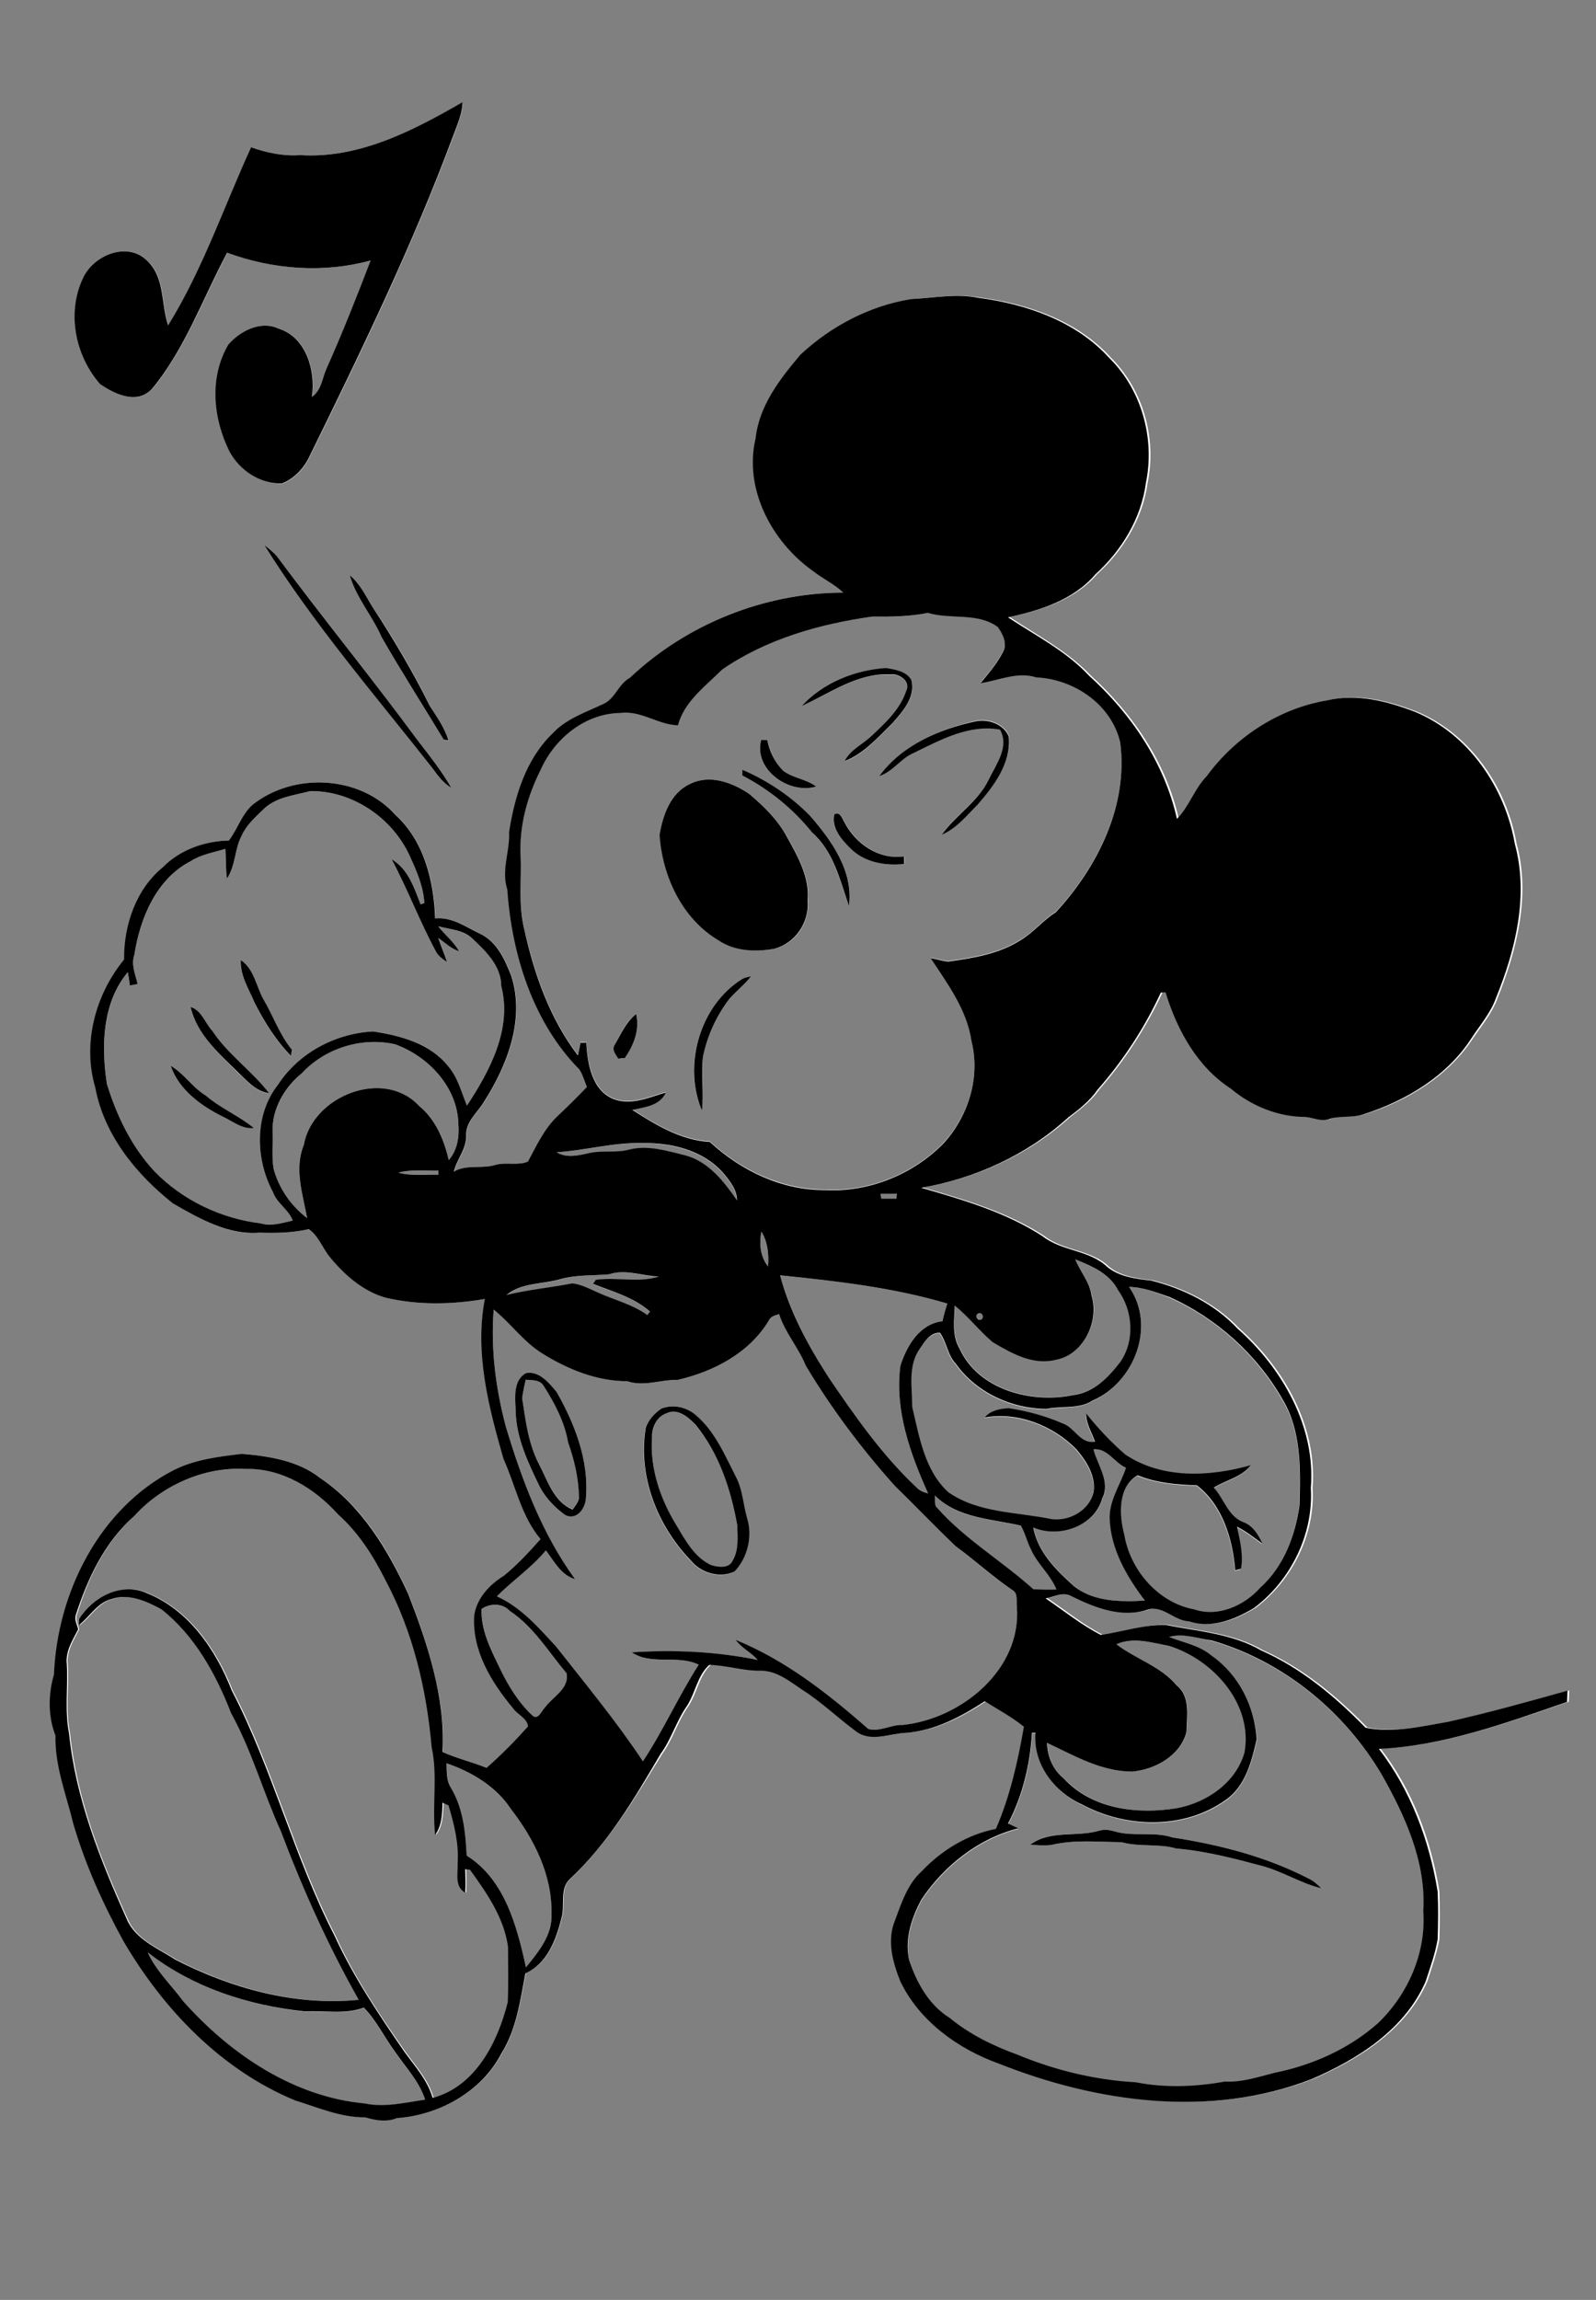 <?xml version="1.0" encoding="utf-8"?>
<!-- Generator: Adobe Illustrator 21.0.2, SVG Export Plug-In . SVG Version: 6.00 Build 0)  -->
<svg version="1.2" baseProfile="tiny" id="Layer_1" xmlns="http://www.w3.org/2000/svg" xmlns:xlink="http://www.w3.org/1999/xlink"
	 x="0px" y="0px" viewBox="0 0 633 912" overflow="scroll" xml:space="preserve">
<rect x="0" y="0" width="633" height="912" fill="#808080" stroke="none"/>
<path fill="#FFFFFF" d="M58.6,774.2c17.9,13.9,40.1,21.1,62.4,23.5c7.7-0.4,15.9,1.3,23.3-1.5c5,5.1,8.1,11.7,12.3,17.4
	c4.2,6.2,9.8,11.8,12,19.1c-7.9,1.1-15.9,3.2-23.9,1.5c-28.4-2.6-53.5-19.8-72.1-40.6C67.9,787.1,61.9,781.5,58.6,774.2
	 M177.1,699.2c10,3.4,19.5,9.2,25.5,18.1c9.2,11.9,16.7,26.4,16.1,41.8c0.6,8.2-5.2,15.1-10.1,21c-3.6-16.4-8.4-34.8-23.5-44.3
	c-0.6-9.2-1.5-18.7-6.2-26.8C177.1,706,177.2,702.5,177.1,699.2 M442.8,652c6.8-3,13.9-0.6,20.8,0.6c17.6,5.4,33.4,23,30.1,42.3
	c-3.4,12.1-14.9,20-26.8,22.1c-15.6,2.6-33.7,0.4-45-11.9c-4.3-3.4-6.4-8.6-6.5-14c10.8,5,21.4,11.5,33.7,11.4
	c9.2-0.8,19-6.3,21.6-15.7c0.1-6.3,1.7-14-3.9-18.5C460.3,660.7,450.5,657.9,442.8,652 M408.6,731.5c2.8,0.2,5.6,0.4,8.3,0.1
	c9.2-2.2,18.7-1.2,28-1.1c7.1,2,14.5,0.3,21.6,2.5c11.5,1,22.8,3.9,34,6.9c8.2,2.2,15.4,6.9,23.6,8.9c-1.4-1.5-3-2.9-4.9-3.8
	c-16.8-8.8-35.5-13.5-54.2-16.4c-7.6-2.5-15.7-0.1-23.3-2.5c-1.8-0.5-3.7-0.6-5.6-0.2C427.1,728.6,416.6,725.4,408.6,731.5
	 M463.7,649.1c5.7-1.6,11.4,0.6,17,1.6c28.3,8.2,52.5,28,67.4,53.2c9.2,16.5,17.7,34.7,16.5,54.1c1.1,16.7-6.1,33.1-18,44.5
	c-11.5,10.1-25.9,16.6-40.8,19.6c-6.5,1.6-13,3.9-19.8,3.5c-11.6,2.1-23.8,2.6-35.4,0.3c-16.2-0.9-32.2-4.8-47.1-11
	c-9.6-3.4-18.8-8-26.7-14.5c-8.2-5.2-13.1-14.1-16.1-23c-1.9-8.2,1-16.6,4.8-23.9c9-13.5,22.7-24.3,38.5-28.3
	c-1.4-0.7-2.8-1.3-4.1-1.9c5.8-11,8.8-23.6,9.5-36c0.4,0,1.1,0,1.4,0c-1,12.3,7.7,23.7,18.6,28.5c17.3,9.3,40.2,9.9,56.6-1.7
	c7.9-5.4,10.5-15.3,12.5-24.1c-0.7-13-7.1-25.8-17.9-33.3C475.8,652.4,469.4,651.5,463.7,649.1 M191,638c3.4-2.3,8.3-2.4,11.2,0.8
	c9.5,6.3,15.3,16.2,22.5,24.7c1.2,6.1-5.5,9.3-8.6,13.6c-1.3,1.4-2.7,5.3-5.1,3c-5.6-5.3-9.7-12.1-13-19.1
	C194.5,653.8,190.8,646.2,191,638 M370.8,593c8.8,9.2,22.7,9.3,34.2,12.1c1.7,2.8,2.4,6.2,3.9,9.2c2.5,5.9,7.8,10.1,10.2,16.1
	c-3,0-6.1,0-9.1-0.1c-12.3-11.1-27-19.7-38.1-32.2C370.4,596.7,371,594.6,370.8,593 M53.2,601.2c11.1-12.4,28-19.7,44.8-18.7
	c14.2-0.4,27.3,7.8,36.5,18c8.1,7.2,14,16.5,18.8,26.1c10.8,20.4,16.3,43.3,18.3,66.2c2.5,11.4,0.1,23.2,1.4,34.8
	c2.7-3.7,2.8-8.4,2.9-12.8c0.6,0.3,1.8,0.8,2.4,1.1c2.2,7.5,4.1,15.2,3.6,23.1c0.2,4-1.3,9.1,3,11.5c0.1-3.1,0.1-6.2,0-9.3
	c0.5,0,1.5,0.1,1.9,0.2c6.6,9.3,13.5,19,15.1,30.6c0.1,7.3,0.2,14.6-0.1,21.9c-4,15.8-12.8,33.3-29.8,38c-2-7-7-12.5-11.2-18.3
	c-10.3-14.7-20.4-29.8-27.8-46.2c-16.1-31.3-24.5-65.9-40.7-97.1c-6.3-16-17.1-31.8-33.5-38.5c-10.2-4.6-21.6,1.4-27,10.2
	c0,0.6-0.1,1.8-0.1,2.4c4.4-3.4,7.3-8.9,12.9-10.3c6.8-2.4,13.9,0.8,19.8,4c13.3,10.5,21.7,25.7,27.7,41.3
	c8.3,14.8,12.7,31.3,19.7,46.7c8.6,23,18.7,45.5,30.9,66.9c-25.2,2.5-50.4-4.5-72.7-15.9c-7-4.6-16-7.9-19.4-16.3
	c-10.6-23.3-20.2-47.7-22.8-73.4c-1.9-9-0.4-18.4-0.9-27.5c-0.6-5.1,2.3-9.5,4.5-13.8c-0.4-1.9-1.6-3.9-0.9-5.8
	C34.9,625.9,41.7,611.5,53.2,601.2 M433.7,574.7c5.6-0.5,8.3,5.4,13,7.3c-2.2,6.7-6.7,12.7-6.5,20c0.4,12.2,6.8,23.2,14,32.7
	c-9.7,0.5-20.1,0.7-28.1-5.7c-7-6.4-14.5-13.6-16.2-23.3c10.1,4.3,24.3-0.4,27.4-11.6C440.5,587.6,435.3,581,433.7,574.7
	 M264.4,560.4c4.3-2.2,8.7,1.7,11.5,4.7c9.3,11.3,14,25.6,16.5,39.9c0.1,4.7,0.8,9.7-1.8,13.9c-1.4,3.3-5.9,2.7-8.6,1.8
	c-6.4-3.1-10.1-9.6-13.5-15.4c-6.5-10.5-10.8-22.8-9.9-35.3C258.6,566,260.5,561.7,264.4,560.4 M208.5,547.1
	c2.5,0.3,5.6-0.2,7.1,2.3c4.4,6.9,8.3,14.3,9.7,22.4c2.4,6.8,4.1,14,4.3,21.2c0.3,2.2-1.4,3.8-2.5,5.5c-7.6-3.2-9.9-11.6-13.4-18.2
	c-4.3-8-5.4-17.1-6.6-26C207.4,551.9,208,549.5,208.5,547.1 M388.1,520.8c1.6-0.6,2.4,2,0.9,2.5
	C387.4,523.9,386.5,521.3,388.1,520.8 M262.4,558.5c-2.9,1.8-5.2,4.6-6.4,7.8c-3.2,19.1,4.7,39,18,52.7c4,4.9,11.4,7,17.2,4.3
	c5.2-5.4,7.4-14,5-21.2c-1.4-5.4-1.6-11.2-4.3-16.1c-4.5-8.8-8.4-18.3-16.1-24.8C272.3,557.9,267,556.8,262.4,558.5 M208.5,544.5
	c-5,3-4.2,9.6-4,14.5c0.1,11,5,21.1,9.7,30.8c2.4,4.4,6,8.1,10,11c4.7,2.2,7.9-2.8,8.2-6.9c1.2-14.8-4.4-29.2-11.6-41.9
	C217.8,548.4,213.8,543.4,208.5,544.5 M195.8,519.3c6.8,5.5,11.9,12.9,19.4,17.5c10.2,6.1,21.6,10.8,33.6,10.9
	c6.6,2.3,13.2-0.7,19.9-0.5c14.3-3.3,28.4-10.6,36.2-23.5c0.7-1.7,2.5-2.1,4.1-2.6c2.5,7.4,7.7,13.3,10.6,20.5
	c10.2,17,22.1,32.9,35.3,47.6c8.1,7.9,15.9,16.1,24.1,23.9c7.7,5.6,14.5,12.2,22.5,17.4c2.4,1.3,1.5,4.4,1.8,6.7
	c1.9,25-22.1,44.4-45.3,46.8c-4.7-0.2-8.9,2.8-13.6,1.6c-15.9-14-33-27.3-52.7-35.4c2.4,3.2,6.2,4.9,8.8,8c-16.5-3.2-33.3-4-50-3
	c7.9,5.3,18.2,0.8,26.6,4.9c-7.9,12.5-14,26-22.1,38.3c-10.7-15.9-22.8-30.7-34.6-45.7c-7-7.4-13.8-15.4-23.3-19.7
	c6.2-6.3,13.7-11.3,19.4-18.2c3.3,4.3,6,9.8,11.6,11.4c-13.2-18-21-39.3-27.5-60.6C196.6,550.5,194.6,534.9,195.8,519.3
	 M447.8,510.3c5.5,0.1,10.8,2.2,15.9,4.2c18.8,8.3,34.8,22.9,45,40.8c7.5,12.6,7,27.7,6.6,41.8c-1.7,12.1-6.3,24.4-15.6,32.7
	c-6.3,7-16.7,11.8-26.1,8.6c-14.4-2.6-25.5-15.6-27.8-29.7c-2.1-7.7-2.6-18.9,5.3-23.5c7.5,3.1,15.5,3.7,23.5,4
	c10.2,7.8,14.2,21.4,15.2,33.7c0.6-0.1,1.7-0.4,2.3-0.6c1-5.6-0.4-11.2-1.6-16.7c3.7,1.8,6.8,4.4,10.1,6.7c-1.6-3.4-3.6-7-7.3-8.4
	c-6.2-2.3-7.7-9.4-12-13.8c4.8-3,11-4.1,14.7-8.9c-16.3,4.7-35.3,5.6-49.9-4.3c-5.6-4.9-10.8-10.3-15.4-16.2
	c-0.1,4,2.2,7.5,3.5,11.2c-5.8,1.1-7.9-5.4-12.7-7.2c-6.9-3-14.1-5-21.6-6.1c-3.5,0.1-7.2,0.8-9.5,3.7c13.1-2.4,27.4,3.2,36.5,12.7
	c4,4.7,7.7,10.6,6.7,17c-1.8,7.1-9.5,11.5-16.6,10.6c-13.8-2.9-29-2.3-41-10.7c-9.4-8.7-11.5-22-14.3-33.8c0-7.7-1.8-16.3,3-23
	c1.9-2.8,4.2-6.6,8-6.4c2.7,3.7,3,8.9,6.3,12.3c8.1,11.4,22.1,17.8,35.9,17.9c6.1-1.3,12.8,0.1,18.3-3.3
	C449.9,548.2,458.7,525.7,447.8,510.3 M309.4,505.7c22.3,2.3,44.7,4.8,66.3,11.2c-0.7,2.3-1.4,4.7-1.9,7
	c-9.1,1.1-14.3,9.7-16.7,17.7c-2.3,17.6,3.9,34.8,11,50.6c-1.7-0.6-3.5-1.2-4.7-2.5c-13.5-12.7-24.2-28-34.6-43.3
	C320.6,533.7,313.4,520.2,309.4,505.7 M241.6,505.3c6.5-2.2,13.1,0.8,19.7,1c-8,2.6-16.7,0.1-25,1.3c-0.3,0.4-0.8,1.2-1.1,1.6
	c7.8,3.1,16.2,5.2,22.6,11c-0.2,0.3-0.7,1-1,1.4c-6.1-4.4-13.5-6.1-20.2-9.2c-3.1-1.3-6.2-3-9.6-3.4c-8.7,1.7-17.5,2.5-26.1,4.6
	c5.8-5,14.2-4.2,21.2-6.2C228.4,505.4,235.1,505.9,241.6,505.3 M426.5,499.4c6.4,2.7,13.5,5.6,17,12c5.9,8.2,6.8,19.8,1.1,28.3
	c-4.7,6.2-10.7,12.5-18.9,13.4c-16.5,3.4-37.6-2-45.1-18.6c-3-5.1-2-11.2-1.8-16.9c5.3,4.5,9.7,10,15,14.5c7.5,4.5,15.9,9.3,25.1,7
	c11.1-2,17.3-15.4,14.1-25.6C432.2,508.3,428.5,504.2,426.5,499.4 M302,488.4c2.5,4.1,3,9.1,2.6,13.8
	C301.6,498.2,301,493.1,302,488.4 M349.3,473.4c2.1,0,4.2,0,6.3,0c0,0.5-0.1,1.4-0.2,1.9c-2,0-4,0-6,0
	C349.4,474.8,349.4,473.9,349.3,473.4 M158,465c5.2-1.4,10.6-0.7,16-0.8c0,0.4,0,1.2,0,1.6C168.6,465.7,163.1,466.4,158,465
	 M220.8,456.9c11.5-0.7,22.7-4,34.2-3.5c11.5-0.2,23.9,2.9,31.8,11.9c2.6,3,5.4,6.6,5.4,10.8c-5.1-7.5-11.1-15.3-20.3-17.8
	c-7.2-1.8-14.8-4.2-22.3-2.4c-5.3,1.5-11,0.2-16.3,1.5C229.2,458.2,224.6,459.3,220.8,456.9 M119.7,425.6
	c9.2-10.1,23.8-14.5,37-11.5c13.2,4.9,24.9,17.1,25.1,31.8c0.4,5-0.4,10.2-3.8,14.1c-1.9-8.1-5.1-16.1-11.7-21.4
	c-14.1-15.3-42.4-4-45.8,15.4c-3.9,9.5-0.4,19.5,1.3,29c-6.5-4.8-11.2-11.9-13.3-19.6c-0.8-4.8-0.3-9.7-0.4-14.5
	C107.8,439.9,112.8,431.3,119.7,425.6 M67.7,422.6c3.2,9.5,12,15.9,20.7,20.2c4,1.8,7.7,5.1,12.3,4.5c-6-4.9-13.3-7.8-19.1-12.9
	C76.3,431.2,73,425.7,67.7,422.6 M75.6,399.3C78,410,86.6,417.5,94,425c3.7,3.4,7.4,7.9,12.6,8.6c-6.8-8.9-16.3-15.3-22.5-24.7
	C81.3,405.7,80,400.6,75.6,399.3 M95.5,380.7c-0.3,6.2,3.3,11.5,5.5,17.1c3.9,7.6,8.5,15,14.5,21.1c0.1-0.6,0.3-1.9,0.3-2.5
	c-4.9-5.9-7.4-13.4-11.3-20C101.6,391.1,100.8,384.2,95.5,380.7 M104.2,321.2c4.9-5.1,12.4-5.8,18.9-7.5
	c16.6-0.2,32.7,10.6,39.4,25.7c2.7,5.9,5.6,12.1,5.8,18.7c-0.4,0.1-1.2,0.4-1.5,0.5c-2.4-6.7-5-14.1-11.5-17.9
	c6.4,11.9,11.2,24.5,17.5,36.4c0.9,2,2.8,3.2,4.5,4.4c-1-3.3-2.4-6.4-3.5-9.6c2.6,1.9,5.1,4.2,8.3,5.3c-2.3-3.7-5.7-6.4-8.3-9.9
	c4.7,1.3,10.2,1.5,13.8,5.1c5.3,5,11.2,10.8,11.2,18.6c4.4,16.9-4.5,33.6-13.6,47.4c-2.4-5.4-3.6-11.3-7.6-15.8
	c-7.1-9-18.9-12-29.7-13.6c-14.9,0.8-29.5,8.5-37.7,21.2c-9.3,12.1-8.9,29.6-1.9,42.6c1.7,4.4,6.3,6.8,7.8,11.2
	c-4.2,0.9-8.5,2.4-12.7,1.1c-15.8-1.9-30.9-9.1-42-20.5c-9.2-9.8-15.1-22.1-19-34.8c-2.3-15-1.7-32.1,8.3-44.3
	c0.3,1.7,0.5,3.5,0.8,5.3c1-0.2,2.1-0.4,3.1-0.6c-0.9-3.8-2.7-7.7-1.3-11.6c2.2-14.5,8.7-29.9,22.3-37.1c4.1-2.7,9.1-3.6,13.8-4.9
	c0.1,3.9,0.1,7.9,0.6,11.8c3.5-5,3-11.5,5.8-16.9C97.6,327.3,101,324.3,104.2,321.2 M243.8,414.3c-1.3,1.9,0.5,3.8,1.4,5.5
	c0.6,0,2-0.1,2.6-0.2c3.5-5.2,6-11.2,4.5-17.5C248.2,405.1,246.2,410,243.8,414.3 M294.2,388.3c-16.7,10.5-23.5,34.2-15.8,52.1
	c0.8-7.1-0.3-14.3,0.4-21.3c1.7-8.3,5.3-16.1,10.4-22.9c2.7-3.2,6.2-5.6,8.7-9.1C296.7,387.4,295.3,387.6,294.2,388.3 M330.9,322.9
	c-1.3,5.5,2.8,10.1,6.6,13.6c5.5,5.5,13.7,6.9,21.2,6.1c0-1-0.1-2-0.1-3c-9.9,1.4-19.2-5.1-23.6-13.6
	C333.9,324.5,333.4,321.7,330.9,322.9 M273.6,310.9c-7.7,3.6-10.7,12.3-11.9,20.2c1.1,16.3,8.9,33.2,23.4,41.8
	c6.5,4.3,14.8,4.5,22.2,3.3c8.4-2.1,13.9-10.6,13.1-19.1c0.9-9.2-3.8-17.4-8.1-25.1c-3.7-6.8-9.3-12.2-15-17.2
	C290.4,310.3,281.5,306.9,273.6,310.9 M294.4,305.2c0,0.6,0,1.7,0,2.3C305,313,314.5,320.7,322,330c8.5,7.6,11,18.9,14.7,29.2
	c2-13.6-6.9-25.9-15.4-35.7C313.7,315.7,304.4,309.5,294.4,305.2 M301.9,293.4c-3.1,11.8,10.9,21.7,21.8,18.5c-4-3-9.2-3.3-13.1-6.3
	c-3.3-3.3-5.3-7.6-6.3-12.1C303.7,293.5,302.5,293.4,301.9,293.4 M348.7,307.8c5.5-1.8,8.5-7.1,13.7-9.4c10.6-5.2,22-11.5,34.3-9.3
	c3.9,6.8-1.6,13.8-4.5,19.9c-4.3,8.8-13,14-18.6,21.8c5.9-2.5,9.9-7.6,14.3-12c6.5-7.5,13.3-16.4,12.3-26.9c-1.9-4.9-8.1-7.1-13-6.1
	C372.6,289.1,357.7,295.4,348.7,307.8 M317.9,280c11.3-5,22.1-13.2,35.2-12.5c3.4-0.5,8.3,2.8,6.3,6.6c-2.4,7.3-8.2,12.6-13.6,17.7
	c-3.5,3.4-8.5,5.5-10.8,10.1c7.6-2.8,13.2-9.4,18.9-15c4.2-4.7,9.5-10.5,7.5-17.3c-2.1-3.5-6.4-4.1-10-4.6
	C339,265.7,326.3,270.7,317.9,280 M346,244.5c7.4,0.1,14.8,0.1,22-1.7c9.1,2.8,19.6-0.3,27.7,5.6c2.1,2.7,4,6.8,2,10.1
	c-2.3,4.5-5.6,8.4-8.8,12.2c7.3-1.1,14.7-4.7,22.1-2.3c15,0.8,29.9,10.8,33.3,25.8c3.2,25-8.9,49.4-25.5,67.3
	c-5.1,3.2-8.8,8.1-14,11.1c-8.6,5.5-18.8,7.1-28.7,8.5c-2.4-0.2-4.7-0.9-7-1.4c6.6,10.2,14.4,20.5,16.2,32.9
	c3.6,14.2-1.2,29.7-10.9,40.4c-12.1,12.5-29.8,19.7-47.3,18.7c-17.1,0-33.2-7.7-45.6-19.1c-11.3-0.6-21.5-6.7-30.7-12.7
	c4.9-1.1,10.9-1.6,13.3-6.9c-6.6,1.9-13.6,5.2-20.5,2.7c-8.8-3.4-10.5-14.2-11.1-22.5c-0.6,0-1.7,0.1-2.3,0.1c-0.4,1.6-0.7,3.3-1,5
	c-11.2-14.7-17.3-32.4-21.3-50.2c-2.4-9.6-1-19.5-1.4-29.2c-0.7-11.7,2.7-23.4,7.9-33.8c5.6-12.4,17.6-22.4,31.6-22.6
	c8.1-1.1,14.9,4.7,22.9,4.9c2.5-9.5,10.9-15.5,17.5-22.1C303.9,253.3,325,247.3,346,244.5 M138.7,228.1c2.6,9,9.1,16.2,12.8,24.7
	c7.8,13.7,16.3,27.1,24.6,40.6c0.5,0.1,1.4,0.2,1.9,0.3c-1.6-5-4.7-9.3-7.5-13.8c-6.5-13.4-14.1-26.3-22.4-38.7
	C145.2,236.5,142.9,231.5,138.7,228.1 M104.8,216.1c19.6,31.4,43.9,59.4,66.7,88.5c2,3,4.3,5.9,7.5,7.8c-3.8-6.8-8.7-12.8-13.4-18.9
	c-18.2-24.7-37.5-48.5-55.9-73.1C108.2,218.8,106.5,217.4,104.8,216.1 M361.2,118.6c-16.4,2.7-31.6,10.7-43.6,22
	c-8.1,9.6-16.4,20.2-17.8,33.1c-4.7,20.3,6.4,41.2,22.8,52.8c4,2.9,8.5,5,12,8.5c-31.1-0.1-62.2,12.4-84.7,33.8
	c-4.3,2.3-5.6,7.6-9.8,10c-7.3,3.5-15.5,6-21,12.2c-10.5,10.3-14.9,24.9-17.1,39c0.4,7.6-3.2,15.2-0.7,22.7
	c1.8,25.8,10.1,52.6,28.6,71.4c1.4,2.1,2,4.6,3,6.9c-3.9,4.1-8,8-12,11.9c-5,5-8.1,11.5-11.4,17.7c-3.8,1.7-8.7,0-12.8,1.3
	c-5.5,1.7-11.5-0.3-16.6,2.7c1.3-5,5.1-9.1,4.9-14.4c-0.2-5.4,4.4-8.9,7-13.2c9.3-14.5,16.4-32.8,10.9-50
	c-2.5-6.3-5.5-13.2-11.9-16.5c-5.9-2.7-11.4-7-18.3-6.3c-0.5-14.8-4.4-30.6-15.7-41c-14.1-15.8-40.6-17.1-56.8-4
	c-4.2,3.9-5.8,9.6-9.3,14.1c-9.6,0.2-19.3,3.6-26.1,10.5c-10.7,8.8-15.6,23.2-15.5,36.7c-11.4,13.9-16.6,33.4-11.4,50.8
	c3.5,18.8,16.3,34.3,30.8,45.9c10.4,6.1,21.8,12.7,34.3,11.6c6.6,0.2,13.2,0.1,19.6-1.4c4,2.8,5.5,7.8,8.6,11.4
	c5.8,6.9,13,13.2,21.9,15.8c12.9,3,26.3,2.6,39.3,0.5c-4.1,21.4,1.5,43,7.4,63.4c4.8,10.6,7,22.7,14.7,31.8
	c-4.5,5.1-9.2,10.2-14.5,14.5c-5.7,3.5-10.8,8.9-11.8,15.7c-1,13.9,6.9,26.6,15.4,36.9c1.8,2.5,5.7,4,5.9,7.2
	c-5.2,5.7-10.6,11.3-16.4,16.4c-5.8-2.3-11.9-3.7-17.5-6.3c1.1-21.7-5.9-42.7-13.6-62.7c-8.1-17.6-18.5-35.1-35-46
	c-8.8-6.8-20.2-8.6-30.9-9.5c-9.2,1.2-18.6,2.2-27,6.4c-29.5,15.3-46.3,48.8-47.6,81.1c-2.3,7.8-2.4,16.6,0.6,24.2
	c-0.3,12.1,4.3,23.5,7.1,35.1c4.8,16.3,11.8,31.8,20,46.7c15.9,26.9,38.7,50.8,68.1,62.8c9.1,2.8,18.1,6.9,27.8,6.7
	c4.1,1.2,8.4,2,12.5,0.3c16.9-1.2,33.6-10.4,41.5-25.7c5.9-9.6,7.3-20.9,9.5-31.7c8.6-3.8,12.2-13.4,14.3-21.9
	c1.5-5.1-0.9-11.4,3.3-15.5c15.1-14.1,25.7-32.2,36.5-49.6c4.2-5.8,6.1-12.9,10.3-18.8c3.5-5.2,4.2-12.2,9-16.5
	c6.8,0.1,13.5,2.4,20.3,2.3c6.5-0.1,11.6,4.3,16.8,7.7c7.4,4.7,13.8,10.9,20.8,16.1c5.9,4.8,13.7,1.1,20.4,0.8
	c11.4-0.9,21.6-6.4,31-12.5c5.2,3.3,10.7,6.2,15.5,10.1c-2.4,13.8-5.5,27.6-11.1,40.5c-11.2,2.1-21.6,8.5-29.4,16.8
	c-5.7,5.1-8,12.8-10.7,19.7c-3.2,7.9-0.8,16.5,2.2,24c7.6,15.8,22.9,26.8,39.1,32.6c39,15.6,84.1,21.7,124.1,6.1
	c18.4-8,36.8-19.6,45.1-38.6c1.8-5.6,3.8-11.1,4.8-16.8c0.2-6.3,0.2-12.6,0-18.9c-3.3-20.3-10.7-40.3-23.3-56.6
	c25.8-1.2,50.4-10.4,74.6-18.6c0.1-1.5,0.1-3,0.2-4.5c-15.6,4.4-31.3,8.6-47.1,12.3c-10.8,2-22.1,4.6-33,2.4
	c-12-12.3-25.5-23.6-41.3-30.6c-11.5-6.7-24.9-7.6-37.7-10.1c-8.8-0.3-17.4,2.6-26,3.9c-7.8-4-14.6-9.6-21.9-14.5
	c3.3-0.5,6.9-2.8,10.2-0.9c9.3,4.6,20.2,8.9,30.5,5.3c6-1.7,10.4,4.5,16.2,4.7c8.9,3.1,18.1-0.7,25.8-5.3
	c14.5-11,23.6-29.2,22.5-47.5c1.9-24.3-11.3-47.5-29-63.2c-9.2-9.7-21.5-15.9-34.3-19.1c-6-0.7-12.4-1.4-17.3-5.3
	c-7.2-7-18-6.2-25.8-12.3c-14.6-9.5-31.6-14.4-48.1-19.2c21.5-3.8,42.1-13.2,58.3-27.9c4.3-3.3,8.6-6.6,11.7-11.1
	c10.1-11.5,18.5-24.5,25-38.4c0.5,0,1.4-0.1,1.9-0.1c4.4,14.9,12.5,29.6,25.9,38.2c8.3,6.9,18.8,11.1,29.6,11.2
	c3.2,0.3,6.3,2,9.5,0.8c4.5-1.4,9.5-0.3,14-2c16.6-5.3,32.6-15.1,42.3-30c3.5-5.1,7.6-10,9.7-15.9c7.7-19.2,13.1-40.8,7.5-61.2
	c-3.9-22.3-18.2-43.4-39.5-52.3c-11-4.2-23.1-7.4-34.8-4.6c-19.1,3.3-36.5,14.5-47.9,30.1c-4.9,5-6.9,12-11.8,16.9
	c-5-22.2-18.2-41.6-34.8-56.7c-9.2-9.7-21.2-15.9-32.2-23.2c12.6-2.8,26-6.9,34.7-17.1c10.4-9.4,18.1-22.2,20-36.3
	c3.6-17.5-1.8-36.7-14.5-49.4c-13.2-14.6-32.8-21.4-51.9-23.9C379.1,116.3,370.1,118.2,361.2,118.6 M119,61.5
	c-6.6,0.5-13.1-0.9-19.3-3.1C88.9,81.9,80.3,107,66.8,129c-2.9-8.5-1.2-18.8-8.2-25.5c-7.9-8.1-22-2.2-25.8,7.3
	c-6.2,13.7-2.9,30.5,7,41.5c5.9,4,14.5,8.2,20.5,2c13.3-16,20.2-35.9,29.9-54.1c18.1,6.7,38.2,8.2,56.9,3.1
	c-5.5,14.4-11.2,28.8-17.5,42.9c-1.7,3.9-2,8.6-5.8,11.2c1.6-10.2-2.2-23.7-13.2-27.1c-7.1-3.3-15.2,0.8-19.9,6.3
	c-7.7,13-6.1,29.3,0.4,42.4c4,7.5,12.2,13,20.8,12.8c5-1.9,8.9-6.2,11.1-11c20.5-41.7,40.7-83.5,56.9-127c1.6-4.3,3.4-8.6,3.7-13.2
	C163.9,51.8,142.3,63,119,61.5"/>
<path d="M408.6,731.5c8-6,18.5-2.9,27.5-5.6c1.8-0.5,3.8-0.3,5.6,0.2c7.6,2.4,15.7,0,23.3,2.5c18.7,2.9,37.3,7.6,54.2,16.4
	c1.9,0.9,3.4,2.3,4.9,3.8c-8.2-2-15.4-6.7-23.6-8.9c-11.2-3-22.4-5.9-34-6.9c-7-2.1-14.5-0.5-21.6-2.5c-9.3-0.1-18.8-1.1-28,1.1
	C414.2,731.9,411.4,731.7,408.6,731.5 M264.4,560.4c-3.9,1.3-5.9,5.6-5.8,9.5c-0.9,12.5,3.4,24.8,9.9,35.3
	c3.5,5.9,7.1,12.4,13.5,15.4c2.8,0.9,7.2,1.5,8.6-1.8c2.5-4.2,1.9-9.2,1.8-13.9c-2.5-14.2-7.2-28.5-16.5-39.9
	C273.1,562.1,268.8,558.2,264.4,560.4 M262.4,558.5c4.6-1.7,9.8-0.6,13.5,2.6c7.7,6.5,11.6,16,16.1,24.8c2.6,5,2.8,10.8,4.3,16.1
	c2.3,7.2,0.2,15.8-5,21.2c-5.8,2.7-13.2,0.6-17.2-4.3c-13.3-13.7-21.2-33.5-18-52.7C257.2,563,259.6,560.3,262.4,558.5 M208.5,547.1
	c-0.5,2.4-1.1,4.8-1.4,7.3c1.3,8.8,2.4,18,6.6,26c3.5,6.6,5.8,15,13.4,18.2c1.1-1.7,2.8-3.3,2.5-5.5c-0.2-7.3-1.9-14.4-4.3-21.2
	c-1.4-8.1-5.3-15.5-9.7-22.4C214,546.9,210.9,547.4,208.5,547.1 M208.5,544.5c5.3-1.1,9.3,3.9,12.3,7.5
	c7.2,12.7,12.8,27.1,11.6,41.9c-0.2,4.1-3.5,9.1-8.2,6.9c-4-2.9-7.6-6.6-10-11c-4.7-9.7-9.6-19.8-9.7-30.8
	C204.3,554,203.5,547.5,208.5,544.5 M67.7,422.6c5.3,3.1,8.6,8.6,13.9,11.8c5.9,5.1,13.1,8,19.1,12.9c-4.6,0.6-8.4-2.7-12.3-4.5
	C79.7,438.5,70.9,432.1,67.7,422.6 M243.8,414.3c2.5-4.3,4.5-9.1,8.5-12.2c1.5,6.3-1,12.4-4.5,17.5c-0.7,0-2,0.1-2.6,0.2
	C244.2,418.1,242.5,416.2,243.8,414.3 M75.6,399.3c4.4,1.3,5.7,6.4,8.6,9.5c6.2,9.4,15.7,15.8,22.5,24.7c-5.3-0.7-8.9-5.1-12.6-8.6
	C86.6,417.5,78,410,75.6,399.3 M294.2,388.3c1.1-0.7,2.5-0.9,3.7-1.2c-2.5,3.4-6,5.9-8.7,9.1c-5.1,6.7-8.7,14.6-10.4,22.9
	c-0.8,7.1,0.4,14.3-0.4,21.3C270.8,422.5,277.5,398.8,294.2,388.3 M95.5,380.7c5.3,3.5,6.1,10.4,9,15.6c3.9,6.6,6.4,14.1,11.3,20
	c-0.1,0.6-0.3,1.9-0.3,2.5c-6-6.1-10.6-13.5-14.5-21.1C98.8,392.3,95.2,386.9,95.5,380.7 M330.9,322.9c2.4-1.2,3,1.6,4,3.1
	c4.4,8.6,13.7,15,23.6,13.6c0,1,0.1,2,0.1,3c-7.5,0.8-15.7-0.6-21.2-6.1C333.8,333,329.7,328.5,330.9,322.9 M273.6,310.9
	c7.9-4,16.8-0.6,23.6,3.9c5.8,5,11.4,10.4,15,17.2c4.3,7.7,9,16,8.1,25.1c0.8,8.5-4.8,16.9-13.1,19.1c-7.4,1.3-15.7,1.1-22.2-3.3
	c-14.5-8.6-22.3-25.5-23.4-41.8C262.9,323.2,265.9,314.5,273.6,310.9 M294.4,305.2c10,4.3,19.3,10.5,26.9,18.3
	c8.5,9.8,17.3,22,15.4,35.7c-3.6-10.3-6.1-21.6-14.7-29.2c-7.5-9.3-17-17-27.6-22.5C294.4,307,294.4,305.8,294.4,305.2 M301.9,293.4
	c0.6,0,1.8,0.1,2.4,0.1c0.9,4.5,3,8.8,6.3,12.1c3.9,3,9.2,3.3,13.1,6.3C312.8,315.1,298.8,305.1,301.9,293.4 M348.7,307.8
	c9-12.4,23.9-18.7,38.4-21.8c4.9-1,11.1,1.2,13,6.1c1,10.5-5.8,19.4-12.3,26.9c-4.4,4.4-8.4,9.5-14.3,12c5.6-7.8,14.3-13,18.6-21.8
	c2.9-6.1,8.4-13.1,4.5-19.9c-12.3-2.2-23.6,4.1-34.3,9.3C357.3,300.7,354.2,306,348.7,307.8 M317.9,280c8.5-9.3,21.1-14.3,33.5-15.1
	c3.7,0.6,7.9,1.2,10,4.6c1.9,6.8-3.3,12.6-7.5,17.3c-5.7,5.6-11.3,12.1-18.9,15c2.3-4.6,7.2-6.6,10.8-10.1
	c5.4-5.1,11.2-10.4,13.6-17.7c2-3.8-2.9-7.1-6.3-6.6C340,266.8,329.2,274.9,317.9,280 M138.7,228.1c4.2,3.4,6.5,8.5,9.3,13
	c8.2,12.5,15.8,25.3,22.4,38.7c2.8,4.4,5.9,8.7,7.5,13.8c-0.5-0.1-1.4-0.2-1.9-0.3c-8.2-13.5-16.7-26.8-24.6-40.6
	C147.7,244.2,141.3,237.1,138.7,228.1 M104.8,216.1c1.7,1.3,3.4,2.7,4.9,4.3c18.3,24.6,37.7,48.4,55.9,73.1
	c4.7,6.1,9.6,12.2,13.4,18.9c-3.2-1.9-5.4-4.8-7.5-7.8C148.7,275.6,124.4,247.5,104.8,216.1 M58.6,774.2c3.3,7.3,9.3,12.9,14,19.3
	c18.6,20.9,43.7,38,72.1,40.6c8,1.7,16-0.4,23.9-1.5c-2.3-7.3-7.8-12.9-12-19.1c-4.2-5.7-7.3-12.3-12.3-17.4
	c-7.4,2.8-15.6,1.1-23.3,1.5C98.7,795.3,76.4,788.1,58.6,774.2 M177.1,699.2c0.1,3.3-0.1,6.8,1.8,9.8c4.8,8.1,5.7,17.6,6.2,26.8
	c15.1,9.5,19.9,27.9,23.5,44.3c4.9-6,10.6-12.8,10.1-21c0.5-15.4-6.9-29.9-16.1-41.8C196.7,708.4,187.1,702.6,177.1,699.2
	 M442.8,652c7.7,5.9,17.5,8.7,23.9,16.3c5.6,4.5,4,12.3,3.9,18.5c-2.5,9.4-12.4,14.9-21.6,15.7c-12.3,0-23-6.4-33.7-11.4
	c0.1,5.4,2.3,10.6,6.5,14c11.2,12.3,29.3,14.5,45,11.9c11.9-2.2,23.4-10.1,26.8-22.1c3.4-19.3-12.5-36.9-30.1-42.3
	C456.7,651.4,449.6,649,442.8,652 M463.7,649.1c5.7,2.3,12,3.3,16.8,7.4c10.9,7.6,17.2,20.3,17.9,33.3c-2,8.8-4.5,18.7-12.5,24.1
	c-16.4,11.6-39.3,11-56.6,1.7c-11-4.8-19.7-16.1-18.6-28.5c-0.4,0-1,0-1.4,0c-0.7,12.4-3.7,25-9.5,36c1.4,0.6,2.7,1.3,4.1,1.9
	c-15.8,4-29.5,14.8-38.5,28.3c-3.8,7.2-6.7,15.6-4.8,23.9c3,9,7.9,17.9,16.1,23c7.9,6.5,17.1,11,26.7,14.5
	c14.9,6.2,30.9,10.1,47.1,11c11.6,2.3,23.8,1.8,35.4-0.3c6.8,0.4,13.3-1.9,19.8-3.5c14.9-3,29.4-9.5,40.8-19.6
	c11.9-11.4,19.2-27.9,18-44.5c1.2-19.3-7.2-37.6-16.5-54.1c-14.9-25.2-39.1-45-67.4-53.2C475.1,649.8,469.5,647.5,463.7,649.1
	 M191,638c-0.3,8.2,3.5,15.8,7,23c3.3,7,7.4,13.8,13,19.1c2.4,2.3,3.7-1.6,5.1-3c3.1-4.3,9.8-7.5,8.6-13.6
	c-7.2-8.5-13-18.4-22.5-24.7C199.3,635.6,194.4,635.7,191,638 M370.8,593c0.2,1.7-0.4,3.8,1,5c11.1,12.5,25.8,21.1,38.1,32.2
	c3,0.1,6.1,0.2,9.1,0.1c-2.4-6-7.7-10.2-10.2-16.1c-1.5-3-2.2-6.3-3.9-9.2C393.6,602.3,379.7,602.1,370.8,593 M53.2,601.2
	c-11.6,10.2-18.4,24.6-23.1,39.1c-0.7,2,0.5,3.9,0.9,5.8c-2.2,4.3-5.1,8.7-4.5,13.8c0.5,9.2-0.9,18.5,0.9,27.5
	c2.6,25.7,12.3,50,22.8,73.4c3.4,8.3,12.4,11.7,19.4,16.3c22.3,11.4,47.5,18.4,72.7,15.9c-12.1-21.4-22.2-43.9-30.9-66.9
	c-7-15.4-11.5-31.9-19.7-46.7c-6-15.5-14.4-30.8-27.7-41.3c-5.9-3.2-13-6.4-19.8-4c-5.6,1.4-8.6,7-12.9,10.3c0-0.6,0.1-1.8,0.1-2.4
	c5.5-8.8,16.9-14.8,27-10.2c16.4,6.6,27.3,22.5,33.5,38.5c16.2,31.2,24.6,65.8,40.7,97.1c7.5,16.4,17.6,31.4,27.8,46.2
	c4.2,5.8,9.2,11.3,11.2,18.3c17.1-4.6,25.8-22.1,29.8-38c0.3-7.3,0.1-14.6,0.1-21.9c-1.6-11.6-8.4-21.3-15.1-30.6
	c-0.5,0-1.4-0.1-1.9-0.2c0.1,3.1,0.2,6.2,0,9.3c-4.3-2.4-2.8-7.5-3-11.5c0.6-7.9-1.4-15.6-3.6-23.1c-0.6-0.3-1.8-0.8-2.4-1.1
	c-0.1,4.4-0.2,9.1-2.9,12.8c-1.3-11.6,1.1-23.4-1.4-34.8c-2-22.9-7.4-45.8-18.3-66.2c-4.8-9.6-10.7-18.9-18.8-26.1
	c-9.2-10.3-22.3-18.4-36.5-18C81.3,581.5,64.4,588.8,53.2,601.2 M433.7,574.7c1.6,6.3,6.8,12.8,3.5,19.4
	c-3.1,11.2-17.2,16-27.4,11.6c1.8,9.8,9.2,17,16.2,23.3c8,6.3,18.5,6.2,28.1,5.7c-7.2-9.5-13.6-20.4-14-32.7
	c-0.1-7.3,4.3-13.3,6.5-20C442,580.1,439.3,574.2,433.7,574.7 M388.1,520.8c-1.6,0.5-0.7,3.1,0.9,2.5
	C390.5,522.8,389.7,520.2,388.1,520.8 M195.8,519.3c-1.2,15.6,0.8,31.2,4.8,46.3c6.4,21.2,14.3,42.5,27.5,60.6
	c-5.6-1.6-8.3-7.1-11.6-11.4c-5.7,6.9-13.2,11.9-19.4,18.2c9.5,4.3,16.3,12.2,23.3,19.7c11.8,15,24,29.8,34.6,45.7
	c8.1-12.3,14.2-25.9,22.1-38.3c-8.5-4.1-18.7,0.4-26.6-4.9c16.8-1.1,33.5-0.3,50,3c-2.6-3-6.4-4.7-8.8-8
	c19.8,8.1,36.8,21.4,52.7,35.4c4.7,1.2,9-1.8,13.6-1.6c23.2-2.4,47.2-21.9,45.3-46.8c-0.3-2.2,0.6-5.4-1.8-6.7
	c-7.9-5.3-14.8-11.8-22.5-17.4c-8.2-7.8-16-16-24.1-23.9c-13.2-14.7-25.1-30.6-35.3-47.6c-2.9-7.2-8.2-13.1-10.6-20.5
	c-1.6,0.5-3.4,0.9-4.1,2.6c-7.8,12.9-21.9,20.2-36.2,23.5c-6.7-0.2-13.3,2.8-19.9,0.5c-12,0-23.5-4.7-33.6-10.9
	C207.7,532.2,202.6,524.8,195.8,519.3 M447.8,510.3c10.9,15.5,2,38-14.5,45.1c-5.5,3.5-12.2,2-18.3,3.3
	c-13.8-0.1-27.8-6.5-35.9-17.9c-3.3-3.4-3.6-8.6-6.3-12.3c-3.9-0.2-6.1,3.6-8,6.4c-4.8,6.7-3,15.3-3,23c2.8,11.8,4.9,25.2,14.3,33.8
	c12,8.4,27.2,7.8,41,10.7c7.1,0.9,14.8-3.4,16.6-10.6c1-6.4-2.7-12.3-6.7-17c-9.2-9.5-23.4-15.1-36.5-12.7c2.3-2.8,6-3.5,9.5-3.7
	c7.4,1.1,14.7,3.1,21.6,6.1c4.8,1.7,6.8,8.2,12.7,7.2c-1.3-3.7-3.6-7.2-3.5-11.2c4.6,5.8,9.8,11.3,15.4,16.2
	c14.7,9.9,33.6,8.9,49.9,4.3c-3.7,4.8-9.9,5.9-14.7,8.9c4.2,4.5,5.7,11.6,12,13.8c3.7,1.5,5.7,5,7.3,8.4c-3.3-2.3-6.4-4.9-10.1-6.7
	c1.2,5.5,2.6,11.1,1.6,16.7c-0.6,0.1-1.7,0.4-2.3,0.6c-1-12.4-5-25.9-15.2-33.7c-8-0.3-16-0.9-23.5-4c-7.9,4.6-7.4,15.8-5.3,23.5
	c2.3,14.1,13.5,27.1,27.8,29.7c9.4,3.2,19.8-1.5,26.1-8.6c9.3-8.3,13.9-20.6,15.6-32.7c0.4-14.1,0.8-29.3-6.6-41.8
	c-10.2-17.9-26.2-32.4-45-40.8C458.6,512.5,453.4,510.4,447.8,510.3 M309.4,505.7c3.9,14.6,11.2,28,19.4,40.7
	c10.4,15.3,21.1,30.6,34.6,43.3c1.3,1.4,3,2,4.7,2.5c-7.1-15.8-13.3-33-11-50.6c2.5-8,7.6-16.6,16.7-17.7c0.5-2.4,1.2-4.7,1.9-7
	C354.1,510.5,331.7,508,309.4,505.7 M241.6,505.3c-6.5,0.6-13.1,0.1-19.5,2c-7,2-15.4,1.3-21.2,6.2c8.6-2.1,17.4-2.9,26.1-4.6
	c3.4,0.4,6.5,2,9.6,3.4c6.7,3.1,14.1,4.8,20.2,9.2c0.2-0.4,0.7-1,1-1.4c-6.4-5.7-14.8-7.9-22.6-11c0.3-0.4,0.8-1.2,1.1-1.6
	c8.3-1.2,17,1.3,25-1.3C254.7,506,248.1,503.1,241.6,505.3 M426.5,499.4c1.9,4.8,5.7,8.9,6.4,14.2c3.2,10.3-3.1,23.6-14.1,25.6
	c-9.1,2.3-17.5-2.5-25.1-7c-5.3-4.5-9.6-10.1-15-14.5c-0.2,5.6-1.2,11.8,1.8,16.9c7.5,16.6,28.6,22,45.1,18.6
	c8.2-0.9,14.2-7.2,18.9-13.4c5.7-8.5,4.8-20.2-1.1-28.3C440.1,505,432.9,502,426.5,499.4 M302,488.4c-1,4.8-0.4,9.9,2.6,13.8
	C305,497.5,304.5,492.5,302,488.4 M349.3,473.4c0,0.5,0.1,1.4,0.2,1.9c2,0,4,0,6,0c0-0.5,0.1-1.4,0.2-1.9
	C353.5,473.4,351.4,473.4,349.3,473.4 M158,465c5.2,1.4,10.6,0.7,15.9,0.8c0-0.4,0-1.2,0-1.6C168.6,464.3,163.2,463.6,158,465
	 M220.8,456.9c3.8,2.4,8.5,1.3,12.6,0.4c5.4-1.3,11,0,16.3-1.5c7.5-1.8,15,0.6,22.3,2.4c9.1,2.5,15.2,10.4,20.3,17.8
	c0-4.2-2.8-7.7-5.4-10.8c-7.9-9-20.3-12.1-31.8-11.9C243.4,452.9,232.2,456.2,220.8,456.9 M119.7,425.6
	c-6.9,5.6-11.9,14.2-11.6,23.3c0.2,4.8-0.4,9.7,0.4,14.5c2.1,7.8,6.9,14.8,13.3,19.6c-1.7-9.5-5.2-19.5-1.3-29
	c3.4-19.4,31.7-30.7,45.8-15.4c6.6,5.4,9.8,13.4,11.7,21.4c3.4-3.9,4.2-9.2,3.8-14.1c-0.2-14.7-11.9-27-25.1-31.8
	C143.5,411.1,128.9,415.6,119.7,425.6 M104.2,321.2c-3.2,3.1-6.6,6.1-8.4,10.3c-2.8,5.3-2.3,11.8-5.8,16.9
	c-0.5-3.9-0.4-7.9-0.6-11.8c-4.7,1.4-9.6,2.2-13.8,4.9c-13.6,7.1-20.1,22.6-22.3,37.1c-1.4,3.9,0.4,7.8,1.3,11.6
	c-1,0.2-2.1,0.4-3.1,0.6c-0.2-1.8-0.5-3.5-0.8-5.3c-10.1,12.1-10.6,29.3-8.3,44.3c3.9,12.7,9.8,25,19,34.8
	c11.1,11.4,26.3,18.6,42,20.5c4.3,1.3,8.5-0.2,12.7-1.1c-1.6-4.4-6.2-6.8-7.8-11.2c-7-13-7.5-30.6,1.9-42.6
	c8.2-12.7,22.8-20.4,37.7-21.2c10.8,1.6,22.6,4.7,29.7,13.6c4,4.5,5.3,10.4,7.6,15.8c9.1-13.8,18-30.5,13.6-47.4
	c0-7.8-5.9-13.6-11.2-18.6c-3.6-3.7-9.1-3.8-13.8-5.1c2.6,3.4,6.1,6.1,8.3,9.9c-3.2-1-5.6-3.4-8.3-5.3c1.1,3.3,2.5,6.4,3.5,9.6
	c-1.7-1.2-3.6-2.4-4.5-4.4c-6.4-11.9-11.1-24.5-17.5-36.4c6.5,3.8,9,11.2,11.5,17.9c0.4-0.1,1.2-0.4,1.5-0.5
	c-0.3-6.6-3.1-12.8-5.8-18.7c-6.8-15.1-22.8-25.9-39.4-25.7C116.6,315.4,109.1,316.1,104.2,321.2 M346,244.5
	c-20.9,2.9-42.1,8.9-59.6,21c-6.6,6.6-15,12.6-17.5,22.1c-7.9-0.2-14.7-6-22.9-4.9c-14,0.2-26.1,10.2-31.6,22.6
	c-5.2,10.4-8.5,22-7.9,33.8c0.4,9.7-1,19.6,1.4,29.2c3.9,17.8,10.1,35.5,21.3,50.2c0.3-1.7,0.7-3.3,1-5c0.6,0,1.7-0.1,2.3-0.1
	c0.5,8.3,2.2,19.1,11.1,22.5c6.9,2.5,13.9-0.8,20.5-2.7c-2.4,5.3-8.4,5.8-13.3,6.9c9.3,6,19.4,12.1,30.7,12.7
	c12.4,11.4,28.5,19.2,45.6,19.1c17.4,1,35.2-6.2,47.3-18.7c9.7-10.7,14.5-26.2,10.9-40.4c-1.8-12.4-9.5-22.7-16.2-32.9
	c2.3,0.4,4.6,1.2,7,1.4c9.9-1.4,20.1-3,28.7-8.5c5.2-3.1,8.9-7.9,14-11.1c16.6-18,28.7-42.3,25.5-67.3
	c-3.5-15.1-18.3-25.1-33.3-25.8c-7.5-2.4-14.8,1.2-22.1,2.3c3.2-3.9,6.5-7.7,8.8-12.2c2-3.3,0.1-7.3-2-10.1
	c-8.1-5.9-18.6-2.8-27.7-5.6C360.8,244.5,353.4,244.6,346,244.5 M361.2,118.6c9-0.4,18-2.3,26.9-0.5c19.1,2.5,38.7,9.3,51.9,23.9
	c12.8,12.6,18.1,31.9,14.5,49.4c-1.8,14-9.6,26.9-20,36.3c-8.7,10.2-22,14.4-34.7,17.1c11,7.3,23.1,13.4,32.2,23.2
	c16.7,15.1,29.8,34.5,34.8,56.7c4.9-4.9,6.9-11.9,11.8-16.9c11.4-15.6,28.8-26.9,47.9-30.1c11.7-2.8,23.9,0.4,34.8,4.6
	c21.3,8.9,35.6,30,39.5,52.3c5.6,20.4,0.3,42.1-7.5,61.2c-2.1,5.9-6.3,10.7-9.7,15.9c-9.6,14.9-25.7,24.6-42.3,30
	c-4.5,1.7-9.4,0.6-14,2c-3.2,1.2-6.3-0.5-9.5-0.8c-10.8,0-21.4-4.3-29.6-11.2c-13.3-8.6-21.4-23.3-25.9-38.2c-0.5,0-1.4,0.1-1.9,0.1
	c-6.4,13.9-14.9,26.9-25,38.4c-3.1,4.5-7.4,7.9-11.7,11.1c-16.2,14.8-36.8,24.2-58.3,27.9c16.6,4.8,33.5,9.7,48.1,19.2
	c7.7,6.1,18.5,5.3,25.8,12.3c4.9,3.9,11.3,4.6,17.3,5.3c12.9,3.2,25.2,9.4,34.3,19.1c17.7,15.7,31,38.9,29,63.2
	c1.1,18.3-8,36.6-22.5,47.5c-7.6,4.6-16.9,8.3-25.8,5.3c-5.9-0.2-10.3-6.4-16.2-4.7c-10.3,3.6-21.2-0.7-30.5-5.3
	c-3.2-1.9-6.8,0.4-10.2,0.9c7.2,4.9,14.1,10.5,21.9,14.5c8.7-1.3,17.2-4.2,26-3.9c12.7,2.5,26.2,3.4,37.7,10.1
	c15.8,7,29.3,18.3,41.3,30.6c10.9,2.2,22.2-0.5,33-2.4c15.8-3.6,31.5-7.9,47.1-12.3c-0.1,1.5-0.1,3-0.2,4.5
	c-24.2,8.3-48.8,17.4-74.6,18.6c12.6,16.4,20,36.3,23.3,56.6c0.3,6.3,0.2,12.6,0,18.9c-1,5.8-3,11.3-4.8,16.8
	c-8.3,19-26.8,30.7-45.1,38.6c-40,15.6-85.1,9.4-124.1-6.1c-16.2-5.8-31.5-16.8-39.1-32.6c-3-7.5-5.4-16.1-2.2-24
	c2.6-7,5-14.6,10.7-19.7c7.8-8.3,18.2-14.6,29.4-16.8c5.6-12.9,8.7-26.7,11.1-40.5c-4.8-3.9-10.3-6.8-15.5-10.1
	c-9.4,6.1-19.6,11.6-31,12.5c-6.7,0.3-14.5,4-20.4-0.8c-7-5.2-13.4-11.4-20.8-16.1c-5.1-3.4-10.3-7.8-16.8-7.7
	c-6.8,0.1-13.5-2.2-20.3-2.3c-4.8,4.3-5.5,11.3-9,16.5c-4.1,5.9-6,12.9-10.3,18.8C251.7,713,241.2,731,226,745.1
	c-4.2,4.1-1.8,10.4-3.3,15.5c-2.1,8.5-5.7,18.1-14.3,21.9c-2.1,10.8-3.5,22.1-9.5,31.7c-7.9,15.3-24.7,24.5-41.5,25.7
	c-4.1,1.7-8.4,0.9-12.5-0.3c-9.7,0.1-18.7-3.9-27.8-6.7C87.8,820.8,65,797,49.1,770c-8.2-14.9-15.2-30.4-20-46.7
	c-2.8-11.6-7.4-23-7.1-35.1c-3-7.6-2.9-16.4-0.6-24.2c1.3-32.4,18-65.9,47.6-81.1c8.4-4.2,17.8-5.3,27-6.4
	c10.7,0.9,22.2,2.7,30.9,9.5c16.4,10.9,26.9,28.5,35,46c7.7,19.9,14.8,41,13.6,62.7c5.7,2.6,11.8,4,17.5,6.3
	c5.8-5.1,11.3-10.7,16.4-16.4c-0.2-3.2-4.2-4.7-5.9-7.2c-8.6-10.3-16.4-23-15.4-36.9c1-6.8,6.1-12.2,11.8-15.7
	c5.3-4.3,10-9.4,14.5-14.5c-7.7-9.1-9.9-21.2-14.7-31.8c-5.9-20.5-11.5-42.1-7.4-63.4c-13,2.2-26.4,2.5-39.3-0.5
	c-8.8-2.5-16.1-8.8-21.9-15.8c-3.1-3.6-4.6-8.6-8.6-11.4c-6.4,1.5-13,1.6-19.6,1.4c-12.5,1-23.9-5.6-34.3-11.6
	c-14.6-11.6-27.3-27.1-30.8-45.9c-5.2-17.5,0-36.9,11.4-50.8c-0.1-13.6,4.7-27.9,15.5-36.7c6.8-6.9,16.5-10.3,26.1-10.5
	c3.4-4.4,5-10.2,9.3-14.1c16.3-13.1,42.8-11.8,56.8,4c11.3,10.3,15.2,26.2,15.7,41c6.9-0.7,12.4,3.6,18.3,6.3
	c6.4,3.3,9.4,10.2,11.9,16.5c5.5,17.2-1.6,35.5-10.9,50c-2.6,4.3-7.2,7.8-7,13.2c0.2,5.3-3.7,9.5-4.9,14.4c5.1-3,11.2-1,16.6-2.7
	c4.1-1.2,9,0.4,12.8-1.3c3.3-6.1,6.3-12.7,11.4-17.7c4.1-3.9,8.1-7.8,12-11.9c-1-2.3-1.6-4.8-3-6.9c-18.5-18.8-26.8-45.6-28.6-71.4
	c-2.5-7.6,1.1-15.1,0.7-22.7c2.2-14.1,6.6-28.8,17.1-39c5.6-6.2,13.8-8.7,21-12.2c4.2-2.4,5.5-7.7,9.8-10
	c22.6-21.4,53.6-33.8,84.7-33.8c-3.6-3.4-8.1-5.5-12-8.5c-16.4-11.6-27.6-32.6-22.8-52.8c1.4-12.9,9.7-23.5,17.8-33.1
	C329.6,129.3,344.8,121.3,361.2,118.6 M119,61.5c23.3,1.5,44.9-9.7,64.5-21c-0.2,4.6-2.1,8.9-3.7,13.2
	c-16.2,43.6-36.5,85.4-56.9,127c-2.2,4.8-6.1,9.1-11.1,11C103.2,192,95,186.5,91,179c-6.5-13.1-8.1-29.4-0.4-42.4
	c4.7-5.4,12.8-9.6,19.9-6.3c11,3.4,14.8,16.9,13.2,27.1c3.8-2.6,4.1-7.3,5.8-11.2c6.3-14.1,12-28.5,17.5-42.9
	c-18.6,5.1-38.8,3.6-56.9-3.1c-9.7,18.1-16.6,38.1-29.9,54.1c-6,6.2-14.6,2-20.5-2c-9.8-11.1-13.2-27.9-7-41.5
	c3.9-9.5,17.9-15.4,25.8-7.3c7,6.8,5.3,17,8.2,25.5c13.6-22,22.1-47,32.9-70.6C105.9,60.6,112.4,62,119,61.5"/>
</svg>
